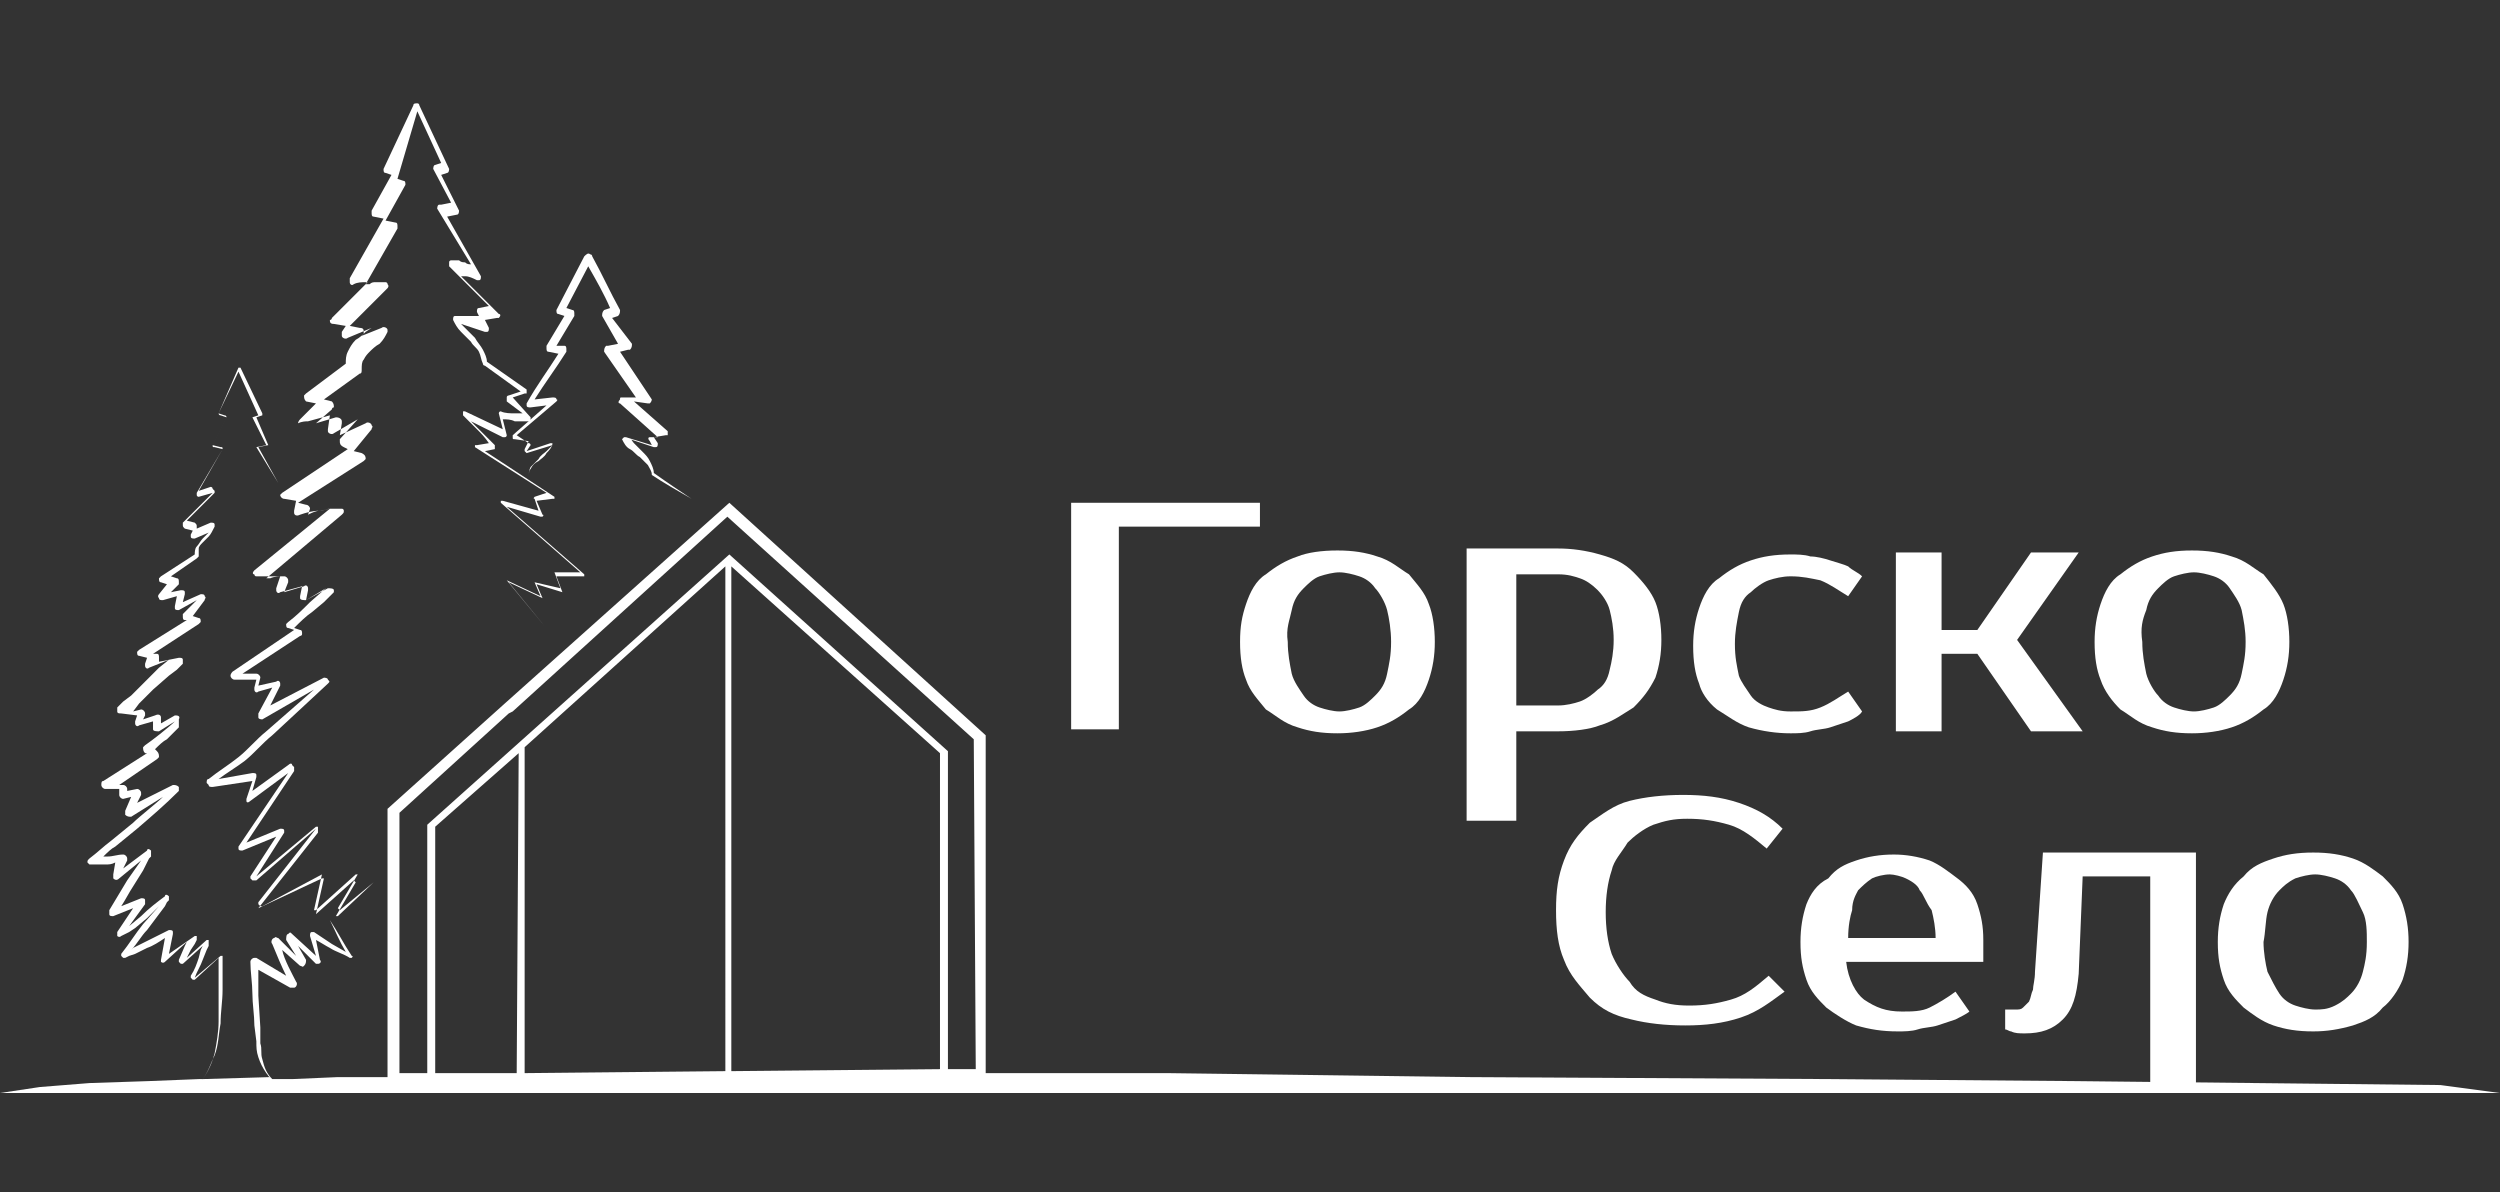 <?xml version="1.0" encoding="UTF-8"?> <svg xmlns="http://www.w3.org/2000/svg" xmlns:xlink="http://www.w3.org/1999/xlink" version="1.1" id="Layer_1" x="0px" y="0px" width="125.8px" height="60px" viewBox="0 0 125.8 60" style="enable-background:new 0 0 125.8 60;" xml:space="preserve"><rect x="0" y="0" width="125.8" height="60" fill="#333333" stroke="none"/> <style type="text/css"> .st0{display:none;} .st1{fill:#FFFFFF;} </style> <rect x="-308.6" y="-706.5" class="st0" width="2000" height="2000"></rect> <polygon class="st1" points="56.3,26.5 63.4,26.5 63.4,25.3 53.9,25.3 53.9,36.7 56.3,36.7 "></polygon> <path class="st1" d="M62.4,32.3c0,0.8,0.1,1.4,0.3,1.9c0.2,0.6,0.6,1,1,1.5c0.5,0.3,0.9,0.7,1.6,0.9c0.6,0.2,1.2,0.3,2,0.3 c0.7,0,1.4-0.1,2-0.3s1.1-0.5,1.6-0.9c0.5-0.3,0.8-0.9,1-1.5s0.3-1.2,0.3-1.9s-0.1-1.4-0.3-1.9c-0.2-0.6-0.6-1-1-1.5 c-0.5-0.3-0.9-0.7-1.6-0.9c-0.6-0.2-1.2-0.3-2-0.3s-1.5,0.1-2,0.3c-0.6,0.2-1.1,0.5-1.6,0.9c-0.5,0.3-0.8,0.9-1,1.5 C62.5,31,62.4,31.5,62.4,32.3z M65,30.7c0.1-0.5,0.3-0.8,0.6-1.1c0.2-0.2,0.5-0.5,0.8-0.6s0.7-0.2,1-0.2s0.7,0.1,1,0.2 s0.6,0.3,0.8,0.6c0.2,0.2,0.5,0.7,0.6,1.1s0.2,1,0.2,1.6c0,0.7-0.1,1.1-0.2,1.6s-0.3,0.8-0.6,1.1c-0.2,0.2-0.5,0.5-0.8,0.6 s-0.7,0.2-1,0.2s-0.7-0.1-1-0.2c-0.3-0.1-0.6-0.3-0.8-0.6s-0.5-0.7-0.6-1.1c-0.1-0.5-0.2-1-0.2-1.6C64.7,31.6,64.9,31.2,65,30.7z"></path> <path class="st1" d="M76.3,36.8h2.1c0.8,0,1.6-0.1,2.1-0.3c0.7-0.2,1.2-0.6,1.7-0.9c0.5-0.5,0.8-0.9,1.1-1.5 c0.2-0.6,0.3-1.2,0.3-1.9s-0.1-1.4-0.3-1.9s-0.6-1-1.1-1.5s-1-0.7-1.7-0.9c-0.7-0.2-1.4-0.3-2.1-0.3h-4.6v13.7h2.5V36.8z M76.3,28.9 h2.1c0.5,0,0.8,0.1,1.1,0.2c0.3,0.1,0.6,0.3,0.9,0.6c0.2,0.2,0.5,0.6,0.6,1s0.2,0.9,0.2,1.5c0,0.6-0.1,1.1-0.2,1.5 c-0.1,0.5-0.3,0.8-0.6,1c-0.2,0.2-0.6,0.5-0.9,0.6s-0.7,0.2-1.1,0.2h-2.1V28.9z"></path> <path class="st1" d="M86.4,35.7c0.5,0.3,1,0.7,1.6,0.9c0.7,0.2,1.4,0.3,2.1,0.3c0.3,0,0.7,0,1-0.1s0.7-0.1,1-0.2 c0.3-0.1,0.6-0.2,0.9-0.3c0.2-0.1,0.6-0.3,0.7-0.5l-0.7-1c-0.5,0.3-0.9,0.6-1.4,0.8s-0.9,0.2-1.5,0.2c-0.5,0-0.8-0.1-1.1-0.2 c-0.3-0.1-0.7-0.3-0.9-0.6s-0.5-0.7-0.6-1c-0.1-0.5-0.2-0.9-0.2-1.6c0-0.6,0.1-1.1,0.2-1.6s0.3-0.8,0.6-1c0.2-0.2,0.6-0.5,0.9-0.6 s0.7-0.2,1.1-0.2c0.6,0,1,0.1,1.5,0.2c0.5,0.2,0.9,0.5,1.4,0.8l0.7-1c-0.2-0.2-0.5-0.3-0.7-0.5c-0.2-0.1-0.6-0.2-0.9-0.3 c-0.3-0.1-0.7-0.2-1-0.2c-0.3-0.1-0.7-0.1-1-0.1c-0.8,0-1.4,0.1-2,0.3c-0.6,0.2-1.1,0.5-1.6,0.9c-0.5,0.3-0.8,0.9-1,1.5 s-0.3,1.2-0.3,1.9c0,0.8,0.1,1.4,0.3,1.9C85.6,34.8,85.9,35.3,86.4,35.7z"></path> <polygon class="st1" points="97.7,32.9 99.5,32.9 102.2,36.8 104.8,36.8 101.5,32.2 104.6,27.8 102.2,27.8 99.5,31.7 97.7,31.7 97.7,27.8 95.4,27.8 95.4,36.8 97.7,36.8 "></polygon> <path class="st1" d="M106.7,35.7c0.5,0.3,0.9,0.7,1.6,0.9c0.6,0.2,1.2,0.3,2,0.3c0.7,0,1.4-0.1,2-0.3s1.1-0.5,1.6-0.9 c0.5-0.3,0.8-0.9,1-1.5s0.3-1.2,0.3-1.9s-0.1-1.4-0.3-1.9s-0.6-1-1-1.5c-0.5-0.3-0.9-0.7-1.6-0.9c-0.6-0.2-1.2-0.3-2-0.3 s-1.4,0.1-2,0.3c-0.6,0.2-1.1,0.5-1.6,0.9c-0.5,0.3-0.8,0.9-1,1.5s-0.3,1.2-0.3,1.9c0,0.8,0.1,1.4,0.3,1.9 C105.9,34.8,106.3,35.3,106.7,35.7z M108,30.7c0.1-0.5,0.3-0.8,0.6-1.1c0.2-0.2,0.5-0.5,0.8-0.6s0.7-0.2,1-0.2s0.7,0.1,1,0.2 s0.6,0.3,0.8,0.6s0.5,0.7,0.6,1.1c0.1,0.5,0.2,1,0.2,1.6c0,0.7-0.1,1.1-0.2,1.6s-0.3,0.8-0.6,1.1c-0.2,0.2-0.5,0.5-0.8,0.6 s-0.7,0.2-1,0.2s-0.7-0.1-1-0.2c-0.3-0.1-0.6-0.3-0.8-0.6c-0.2-0.2-0.5-0.7-0.6-1.1c-0.1-0.5-0.2-1-0.2-1.6 C107.7,31.6,107.8,31.2,108,30.7z"></path> <path class="st1" d="M15.5,21.2l1.1-0.3l-0.1,0.7v0.1c0,0.1,0.2,0.2,0.3,0.1l1.2-0.7l-0.9,1c0,0,0,0,0,0.1s0,0.2,0.2,0.3l0.2,0.1 l-3.3,2.2l-0.1,0.1c0,0.1,0.1,0.2,0.2,0.2l0.6,0.1l-0.1,0.5v0.1c0,0.1,0.1,0.2,0.3,0.1c0.3-0.1,0.6-0.2,1-0.2c0.1,0,0.4-0.1,0.5-0.1 l-3.8,3.1l0,0c-0.1,0.1-0.1,0.2,0,0.2c0,0,0,0.1,0.1,0.1l0,0l0,0l0,0H13h0.1h0.2c0.1,0,0.3,0,0.4,0c0.1,0,0.3,0,0.4,0l-0.2,0.6v0.1 c0,0.1,0.1,0.2,0.2,0.1l1.1-0.3L15.1,30v0.1c0,0.1,0.2,0.1,0.3,0.1l1-0.6l-0.8,0.7c-0.4,0.4-0.7,0.7-1.1,1c0,0,0,0-0.1,0.1 c0,0.1,0,0.2,0.1,0.2l0.3,0.1l-3.1,2.1c0,0-0.1,0.1-0.1,0.2c0,0.1,0.1,0.2,0.2,0.2h1.1l-0.1,0.4v0.1c0,0.1,0.1,0.2,0.2,0.1l0.7-0.2 L13,35.9c0,0.1,0,0.1,0,0.2c0,0.1,0.2,0.1,0.2,0.1l2.6-1.5l-2.4,2.1c-0.5,0.4-0.9,0.9-1.4,1.3c-0.5,0.4-1,0.7-1.5,1.1 c-0.1,0-0.1,0.1-0.1,0.2l0.1,0.1c0,0.1,0.1,0.1,0.2,0.1l2-0.3l-0.3,0.9v0.1c0,0.1,0.1,0.1,0.2,0l1.9-1.4L12,42.6v0.1 c0,0.1,0.1,0.1,0.2,0.1l1.7-0.7l-1.3,2v0.1l0.1,0.1c0,0,0.1,0,0.2,0l3-2.6L13,45.4v0.1l0.1,0.1h0.1l3-1.6l-0.4,1.8l0,0 c0,0,0,0,0.1,0l2-1.8H18l-1,1.7l0,0l0.1,0.1l0,0l1.7-1.4l0.1,0.1l-1.1,2.4l0,0l0,0l1.1-2.4l0,0l-0.1-0.1l0,0L17,46.1h-0.1l1-1.7l0,0 l-0.1-0.1l0,0L15.9,46l0.4-1.8l0,0c0,0,0,0-0.1,0L13,45.7l0,0l3-3.8v-0.1v-0.2l0,0h-0.1l-3,2.5l1.4-2.2v-0.1c0-0.1-0.1-0.1-0.2-0.1 l-1.7,0.7l2.4-3.6c0-0.1,0-0.1,0-0.2l-0.1-0.1c0-0.1-0.1-0.1-0.2,0l-1.8,1.3l0.2-0.7c0,0,0,0,0-0.1s-0.1-0.1-0.2-0.1L11,39.2 c0.4-0.3,0.9-0.6,1.3-0.9c0.5-0.4,0.9-0.9,1.4-1.3l2.8-2.6c0.1-0.1,0.1-0.1,0-0.2c0-0.1-0.2-0.1-0.2-0.1l-2.7,1.4l0.5-1v-0.1 c0-0.1-0.1-0.2-0.2-0.1L13,34.5l0.1-0.4l0,0c0-0.1-0.1-0.2-0.2-0.2h-0.7l2.9-1.9c0,0,0.1,0,0.1-0.1s0-0.2-0.1-0.2l-0.3-0.1 c0.3-0.3,0.6-0.6,0.9-0.8l0.6-0.5l0.3-0.3l0.1-0.1l0.1-0.1l0,0l0,0l0,0l0,0l0,0l0,0v-0.1l0,0c0-0.1-0.2-0.1-0.3-0.1l-1.1,0.6 l0.1-0.5v-0.1c0-0.1-0.1-0.2-0.2-0.1l-1,0.3l0.2-0.5v-0.1c0-0.1-0.1-0.2-0.2-0.2l0,0c-0.2,0-0.5,0-0.7,0.1c-0.1,0-0.1,0-0.2,0 l3.8-3.2l0,0c0.1-0.1,0.1-0.1,0.1-0.2c0,0,0-0.1-0.1-0.1h-0.1l0,0l0,0l0,0H17h-0.1h-0.3c-0.2,0-0.3,0.1-0.5,0.1 c-0.2,0-0.4,0.1-0.6,0.2l0.1-0.3l0,0c0-0.1-0.1-0.2-0.2-0.2L15,25.3l3.3-2.1l0.1-0.1c0-0.1,0-0.2-0.2-0.3l-0.4-0.1l0.9-1.1 c0-0.1,0.1-0.1,0-0.2c0-0.1-0.2-0.2-0.3-0.1l-1.3,0.6l0.1-0.6v-0.1c0-0.1-0.1-0.2-0.3-0.2l-1,0.3l0.8-0.7c0,0,0-0.1,0.1-0.1 c0-0.1,0-0.2-0.1-0.3l-0.4-0.1l1.8-1.3c0.1,0,0.1-0.1,0.1-0.2l0,0c0-0.2,0-0.4,0.1-0.5c0.1-0.2,0.2-0.3,0.3-0.4 c0.1-0.1,0.3-0.3,0.5-0.4c0.2-0.2,0.3-0.4,0.4-0.6l0,0v-0.1c0-0.1-0.2-0.2-0.3-0.1l-1,0.4l0.1-0.1c0,0,0,0,0-0.1s0-0.2-0.2-0.2 l-0.5-0.1l1.9-1.9c0,0,0.1-0.1,0-0.2l0,0c0-0.1-0.1-0.1-0.1-0.1s0,0-0.1,0l0,0c0,0,0,0-0.1,0h-0.1c-0.1,0-0.1,0-0.2,0 s-0.2,0-0.3,0.1c-0.1,0-0.1,0-0.2,0l1.6-2.8c0,0,0,0,0-0.1s0-0.2-0.1-0.2l-0.5-0.1l1-1.8l0,0c0-0.1,0-0.2-0.1-0.2L20,9l1-3.4 l1.2,2.6l-0.3,0.1l0,0c-0.1,0-0.1,0.2-0.1,0.2l0.9,1.7l-0.5,0.1c0,0,0,0-0.1,0S22,10.5,22,10.5l1.7,2.8c-0.1,0-0.2,0-0.3-0.1 c-0.1,0-0.2,0-0.3-0.1h-0.2h-0.1c0,0,0,0-0.1,0l0,0l0,0c0,0-0.1,0-0.1,0.1l0,0c0,0.1,0,0.1,0,0.2l2,2l-0.5,0.1l0,0 c-0.1,0-0.1,0.1-0.1,0.2l0.1,0.2H23h-0.1c-0.1,0-0.1,0.1-0.1,0.2c0.1,0.2,0.2,0.4,0.4,0.6c0.2,0.2,0.3,0.3,0.5,0.5 c0.1,0.2,0.3,0.3,0.4,0.5s0.1,0.4,0.2,0.6l0,0c0,0,0,0.1,0.1,0.1l1.8,1.3l-0.6,0.2c0,0-0.1,0-0.1,0.1s0,0.1,0,0.2l0.8,0.6l0,0 c-0.1,0-0.2,0-0.4,0c-0.2,0-0.5,0-0.7-0.1l0,0l0,0c-0.1,0-0.1,0.1-0.1,0.1l0.2,0.8l-1.9-0.9l0,0c-0.1,0-0.1,0-0.1,0s0,0,0,0.1l0,0 l0,0l0,0l0,0l0,0v0.1l0.1,0.1l0.2,0.2l0.4,0.4c0.2,0.2,0.4,0.4,0.6,0.7L24,22.4c0,0,0,0-0.1,0v0.1l3.6,2.3L26.9,25l0,0 c0,0-0.1,0.1,0,0.1l0.2,0.6l-1.8-0.5h-0.1v0.1l4,3.5h-1.3l0,0l0,0l0.3,0.8l-1.3-0.3l0,0l0,0l0.3,0.7l-1.7-0.8l0,0l0,0l1.9,2.3 l-1.8-2.2l1.7,0.8l0,0l0,0L27,29.4l1.3,0.4l0,0l0,0L28,29h1.4l0,0c0,0,0,0,0-0.1l-3.9-3.4l1.7,0.5c0,0,0,0,0.1,0c0,0,0.1-0.1,0-0.1 L27,25.2l0.8-0.1c0,0,0,0,0.1,0V25l-3.5-2.3l0.5-0.1l0,0c0,0,0-0.1,0-0.2c-0.3-0.3-0.5-0.5-0.8-0.8l-0.4-0.4l0,0l1.6,0.8 c0,0,0,0,0.1,0s0.1-0.1,0.1-0.1l-0.2-0.8c0.2,0,0.4,0,0.6,0.1c0.1,0,0.2,0,0.4,0c0.1,0,0.1,0,0.2,0h0.1c0,0,0,0,0.1,0l0,0l0,0l0,0 c0-0.1,0-0.1,0-0.2l-0.9-1l0.6-0.2h0.1c0-0.1,0-0.1,0-0.2l-2-1.4c0-0.2-0.1-0.4-0.2-0.6S24,17.2,23.9,17c-0.2-0.2-0.3-0.3-0.5-0.5 c-0.1-0.1-0.1-0.1-0.2-0.2l1.2,0.4h0.1c0.1,0,0.1-0.1,0.1-0.2l-0.2-0.4L25,16h0.1c0.1-0.1,0.1-0.2,0-0.2l-1.9-1.9c0.1,0,0.1,0,0.2,0 c0.2,0,0.4,0.1,0.6,0.2h0.1c0.1,0,0.1-0.1,0.1-0.2l-1.7-3l0.5-0.1l0,0c0.1,0,0.1-0.2,0.1-0.2l-0.9-1.8l0.3-0.1l0,0 c0.1,0,0.1-0.2,0.1-0.2l-1.5-3.2c0,0,0-0.1-0.1-0.1s-0.2,0-0.2,0.1l-1.5,3.2l0,0c0,0.1,0,0.2,0.1,0.2l0.3,0.1l-1,1.8c0,0,0,0,0,0.1 s0,0.2,0.1,0.2l0.5,0.1l-1.7,3c0,0,0,0.1,0,0.2c0,0.1,0.1,0.2,0.2,0.1l0,0c0.2-0.1,0.4-0.1,0.6-0.1h0.1L16.7,16c0,0,0,0.1-0.1,0.1 c0,0.1,0,0.2,0.2,0.2l0.6,0.1l-0.2,0.3c0,0,0,0.1,0,0.2s0.2,0.2,0.3,0.1l1.2-0.5l-0.3,0.2c-0.1,0.1-0.3,0.3-0.5,0.4 c-0.2,0.2-0.3,0.4-0.4,0.6s-0.1,0.4-0.1,0.6l-2,1.5l-0.1,0.1c0,0.1,0,0.2,0.1,0.3l0.5,0.1l-0.8,0.8c0,0-0.1,0.1-0.1,0.2 C15.2,21.2,15.4,21.2,15.5,21.2z"></path> <path class="st1" d="M27.6,17.7l0.5,0.1c-0.5,0.8-1.1,1.6-1.6,2.5l0,0v0.1c0,0.1,0.1,0.1,0.2,0.1l0.8-0.1l-1.7,1.5l0,0 c0,0,0,0,0,0.1s0,0.1,0.1,0.1l0.7,0.1l-0.2,0.4l0,0c0,0,0,0,0,0.1l0.1,0.1l1.3-0.4c-0.1,0.1-0.2,0.2-0.3,0.3 c-0.1,0.1-0.3,0.2-0.4,0.4c-0.1,0.1-0.3,0.3-0.4,0.4c-0.1,0.2-0.1,0.4-0.1,0.6c0-0.2,0-0.4,0.1-0.5c0.1-0.2,0.2-0.3,0.4-0.4 c0.1-0.1,0.3-0.2,0.4-0.4c0.1-0.1,0.3-0.3,0.3-0.5l0,0c0,0,0,0-0.1,0l0,0l-1.2,0.4l0.2-0.3l0,0c0,0,0-0.1-0.1-0.1l0,0L26,21.9l2-1.7 c0,0,0.1-0.1,0-0.1c0-0.1-0.1-0.1-0.2-0.1l0,0l-0.9,0.1c0.5-0.8,1.1-1.6,1.6-2.4c0,0,0,0,0-0.1s0-0.2-0.1-0.2H28l0.9-1.5 c0,0,0,0,0-0.1s0-0.2-0.1-0.2l0,0l-0.3-0.1l1.1-2.1c0.4,0.7,0.8,1.4,1.1,2.1l-0.3,0.1l0,0l0,0c-0.1,0.1-0.1,0.2-0.1,0.3l0.8,1.4 l-0.5,0.1l0,0c0,0,0,0-0.1,0c-0.1,0.1-0.1,0.2-0.1,0.3L32,20h-0.7l0,0c-0.1,0-0.1,0-0.1,0.1c-0.1,0.1-0.1,0.2,0,0.2l1.9,1.7h-0.4 l0,0l0,0c-0.1,0-0.1,0.1,0,0.2l0.1,0.2L31.5,22l0,0c0,0,0,0-0.1,0l-0.1,0.1c0.1,0.2,0.2,0.4,0.4,0.5c0.2,0.1,0.3,0.3,0.5,0.4 c0.1,0.1,0.3,0.3,0.4,0.4c0.1,0.2,0.2,0.3,0.2,0.5l0,0l0,0c0.6,0.4,1.3,0.8,2,1.2c-0.6-0.4-1.2-0.8-1.9-1.3c0-0.2-0.1-0.4-0.2-0.6 c-0.1-0.2-0.2-0.3-0.4-0.5c-0.1-0.1-0.3-0.3-0.4-0.4s-0.1-0.2-0.2-0.2l1.2,0.4H33c0.1,0,0.1-0.1,0.1-0.2l0,0L32.9,22l0.6-0.1h0.1 c0-0.1,0-0.1,0-0.2l0,0l-1.7-1.5l0.7,0.1h0.1c0.1-0.1,0.1-0.2,0.1-0.2l0,0l-1.6-2.4l0.4-0.1c0,0,0,0,0.1,0c0.1-0.1,0.1-0.2,0.1-0.3 l0,0l-1-1.3l0.3-0.1l0,0c0.1-0.1,0.1-0.2,0.1-0.3l0,0c-0.5-0.9-0.9-1.8-1.4-2.7l0,0c0,0,0-0.1-0.1-0.1c-0.1-0.1-0.2,0-0.3,0.1 L28,15.6l0,0l0,0c0,0.1,0,0.2,0.1,0.2l0.3,0.1l-0.9,1.5l0,0c0,0,0,0,0,0.1C27.5,17.6,27.5,17.7,27.6,17.7z"></path> <path class="st1" d="M92.1,54.3L74,54.2L58.8,54h-9.2V37L36.7,25.3l0,0L25.4,35.4l-5.9,5.3l0,0v13.5h-0.2H17l-2.3,0.1h-1 c-0.3-0.3-0.4-0.6-0.5-1c-0.1-0.3,0-0.5-0.1-0.8v-0.8L13,50.1v-1.3l1.6,0.9c0.1,0,0.1,0,0.2,0c0.1,0,0.2-0.2,0.1-0.3l0,0 c-0.2-0.4-0.6-1.1-0.7-1.6l0.9,0.8l0,0c0.1,0,0.1,0.1,0.2,0c0.1-0.1,0.1-0.2,0.1-0.3L15,47.6l0.9,0.9l0,0H16c0.1,0,0.2-0.1,0.1-0.2 l-0.2-1c0.2,0.1,0.5,0.3,0.7,0.4c0.3,0.2,0.7,0.3,1,0.5l0,0h0.1c0,0,0.1-0.1,0-0.1c-0.4-0.6-0.7-1.2-1.1-1.8 c0.3,0.6,0.5,1.1,0.8,1.6l-0.7-0.4c-0.3-0.2-0.6-0.4-0.9-0.6h-0.1c-0.1,0-0.1,0.1-0.1,0.2l0,0l0.3,1L14.7,47c-0.1-0.1-0.1-0.1-0.2,0 c-0.1,0-0.1,0.2-0.1,0.3l0,0l0.5,0.8L14,47.2l0,0c-0.1,0-0.1-0.1-0.2,0c-0.1,0-0.2,0.2-0.1,0.3c0.2,0.5,0.5,1.2,0.7,1.6l-1.5-0.9 l0,0h-0.1c-0.1,0-0.2,0.1-0.2,0.2c0,0.5,0.1,1.1,0.1,1.6s0.1,1.1,0.1,1.6l0.1,0.8c0,0.3,0,0.5,0.1,0.8s0.2,0.5,0.4,0.8 c0.1,0.1,0.1,0.2,0.2,0.2l-3.4,0.1c0.3-0.4,0.4-0.8,0.6-1.2c0.2-0.5,0.2-1.1,0.3-1.6c0-0.6,0.1-1.1,0.1-1.7c0-0.6,0-1.1,0-1.7l0,0 h-0.1l-1.3,1.1l0,0c0.1-0.3,0.3-0.6,0.4-0.9l0.2-0.5l0.1-0.2v-0.1v-0.1l0,0l0,0v-0.1h-0.1l0,0l-1,0.9l0.2-0.4l0.2-0.3l0.1-0.2v-0.1 l0,0l0,0l0,0l0,0v-0.1l0,0H9.8L8.5,48l0.2-1v-0.1c0-0.1-0.1-0.1-0.2-0.1l0,0c-0.4,0.2-0.8,0.4-1.2,0.6l-0.6,0.3l-0.1,0.1 c0.3-0.3,0.5-0.7,0.8-1L8,46l0.3-0.4l0.1-0.2l0.1-0.1v-0.1l0,0l0,0l0,0l0,0l0,0v-0.1l0,0l0,0c-0.1-0.1-0.2-0.1-0.2,0 c-0.4,0.3-0.8,0.6-1.2,1l-0.6,0.5l0.8-1.1c0,0,0-0.1,0-0.2c0-0.1-0.1-0.1-0.2-0.1l0,0l-1,0.4c0.2-0.3,0.4-0.7,0.6-1l0.5-0.8l0.2-0.4 l0.1-0.2l0.1-0.1V43l0,0l0,0l0,0l0,0c0-0.1,0-0.1,0-0.2l0,0c-0.1-0.1-0.2-0.1-0.2,0l-1.2,0.9l0.2-0.4v-0.1c0-0.1-0.1-0.2-0.2-0.2 l0,0c-0.3,0-0.5,0.1-0.8,0.1H5.2c0.2-0.2,0.4-0.4,0.6-0.5l1.1-0.9c0.7-0.6,1.4-1.2,2.1-1.9c0,0,0-0.1,0-0.2 c-0.1-0.1-0.2-0.1-0.3-0.1l0,0l-1.8,0.9L7.1,40v-0.1c0-0.1-0.1-0.2-0.2-0.2l-0.5,0.1v-0.1l0,0c0-0.1-0.1-0.2-0.2-0.2H6l1.9-1.3 L8,38.1c0-0.1,0-0.2-0.1-0.3l-0.1-0.1c0.2-0.2,0.4-0.4,0.6-0.5l0.4-0.4L9,36.6v-0.2l0,0l0,0l0,0l0,0l0,0c0,0,0,0,0-0.1v-0.1l0,0 C9.1,36,8.9,36,8.8,36l0,0l-0.7,0.4v-0.2v-0.1C8.1,36,8,35.9,7.8,36l-0.6,0.2L7.3,36v-0.1c0-0.1-0.1-0.2-0.2-0.2l-0.4,0.1L7,35.4 l0.7-0.7L8.5,34l0.4-0.3l0.2-0.2l0.1-0.1l0,0l0,0l0,0c0,0,0,0,0-0.1v-0.1c0-0.1-0.1-0.1-0.2-0.1l0,0l-1,0.2v-0.2l0,0 c0-0.1,0-0.2-0.1-0.2H7.7l2.3-1.5l0.1-0.1c0-0.1,0-0.2-0.1-0.2L9.7,31l0.6-0.8c0-0.1,0.1-0.1,0-0.2c0-0.1-0.1-0.1-0.2-0.1l-0.9,0.4 l0.1-0.4l0,0c0,0,0,0,0-0.1s-0.1-0.1-0.2-0.1l-0.5,0.1L9,29.4l0,0c0,0,0,0,0-0.1s0-0.2-0.1-0.2L8.6,29l1.3-0.9L10,28l0,0 c0-0.1,0-0.3,0-0.4s0.1-0.2,0.2-0.3c0.1-0.1,0.2-0.2,0.3-0.3c0.1-0.1,0.2-0.3,0.3-0.5l0,0v-0.1c0-0.1-0.1-0.1-0.2-0.1l-0.7,0.3v-0.1 l0,0l0,0c0-0.1,0-0.1-0.1-0.2l-0.4-0.1l1.4-1.4v-0.1l-0.1-0.1l0,0c0-0.1-0.1-0.1-0.1-0.1L10,24.7l1.2-2.1l0,0l0,0 c0-0.1,0-0.1-0.1-0.1l-0.4-0.1l0.7-1.4l0,0l0,0c0,0,0-0.1-0.1-0.1L11,20.8l1-2.1l1,2.2L12.7,21l0,0l0,0l0.7,1.4l-0.5,0.1l0,0l0,0 l1.1,1.8l-1-1.8l0.5-0.1l0,0l0,0L12.9,21l0.3-0.1l0,0c0,0,0,0,0-0.1l-1.1-2.3l0,0H12l-1,2.3l0,0c0,0,0,0.1,0.1,0.1l0,0l0.3,0.1 l-0.7,1.4l0,0c0,0.1,0,0.1,0.1,0.1l0,0l0.4,0.1l-1.3,2.2v0.1C9.9,25,10,25,10,25l0,0l0.7-0.2l-1.5,1.5c0,0,0,0,0,0.1s0,0.1,0.1,0.2 l0,0l0.4,0.1l-0.1,0.2V27c0,0.1,0.1,0.1,0.2,0.1l0,0l0.7-0.3l0,0c-0.1,0.1-0.2,0.2-0.3,0.3c-0.1,0.1-0.2,0.3-0.3,0.4 s-0.1,0.3-0.1,0.4L8.1,29c0,0,0,0-0.1,0.1c0,0.1,0,0.2,0.1,0.2l0,0l0.3,0.1L8,29.9c0,0-0.1,0.1,0,0.2c0,0.1,0.1,0.1,0.2,0.1l0,0 L8.9,30l-0.1,0.5v0.1c0,0.1,0.1,0.1,0.2,0.1l0,0l0.9-0.5l-0.7,0.7c0,0,0,0,0,0.1s0,0.2,0.1,0.2h0.1L7,32.7l-0.1,0.1 c0,0.1,0,0.2,0.1,0.2l0.4,0.1l-0.1,0.3v0.1c0,0.1,0.1,0.2,0.2,0.1l1-0.4L8,33.6l-0.7,0.7L6.6,35l-0.4,0.3L6,35.5l-0.1,0.1l0,0l0,0 l0,0c0,0,0,0,0,0.1s0,0.1,0,0.1c0,0.1,0.1,0.1,0.2,0.1l0,0L6.9,36l-0.1,0.3v0.1c0,0.1,0.1,0.2,0.2,0.1l0.7-0.2v0.3v0.1 c0,0.1,0.2,0.1,0.3,0.1l0.8-0.5c-0.3,0.3-1.2,1-1.5,1.2c0,0,0,0-0.1,0.1c0,0.1,0,0.2,0.1,0.3h0.1l-2.2,1.4c-0.1,0-0.1,0.1-0.1,0.2 c0,0.1,0.1,0.2,0.2,0.2H6v0.2V40c0,0.1,0.1,0.2,0.2,0.2l0.4-0.1l-0.3,0.7c0,0.1,0,0.1,0,0.2c0.1,0.1,0.2,0.1,0.3,0.1l1.6-1 c-0.3,0.3-1.2,1-1.5,1.3l-1.1,0.9c-0.4,0.3-0.7,0.6-1.1,0.9l0,0c-0.1,0.1-0.1,0.1-0.1,0.2l0.1,0.1l0,0l0,0l0,0h0.1h0.1h0.2h0.4 c0.2,0,0.3,0,0.5-0.1L5.7,44c0,0.1,0,0.1,0,0.2c0.1,0.1,0.2,0.1,0.3,0l1.1-0.9l-0.7,1c-0.3,0.5-0.6,1-0.9,1.5c0,0,0,0.1,0,0.2 c0,0.1,0.1,0.1,0.2,0.1l1-0.4l-0.8,1.2c0,0.1,0,0.2,0,0.2l0,0c0,0,0.1,0.1,0.2,0l0,0l0,0l0,0l0,0l0,0l0,0L6.3,47l0.2-0.1l0.3-0.2 l0.6-0.5c0.1-0.1,0.5-0.5,0.6-0.6l-0.8,0.9c-0.4,0.5-0.7,1-1.1,1.5v0.1l0,0l0.1,0.1l0,0l0,0l0,0l0,0l0,0h0.1l0.2-0.1L6.8,48l0.6-0.3 c0.3-0.1,0.6-0.3,0.9-0.5l-0.2,1.1l0,0v0.1c0,0,0.1,0.1,0.2,0l1.1-1l-0.1,0.2L9,48.3l0,0v0.1l0.1,0.1l0,0h0.1l1-0.9l-0.1,0.2 L10,48.2c-0.1,0.3-0.2,0.6-0.4,0.9l0,0v0.1l0.1,0.1l0,0h0.1l1.2-1.1c0,0.5,0,1,0,1.5c0,0.6,0,1.1,0,1.7c0,0.5-0.1,1.1-0.2,1.6 c-0.1,0.4-0.3,0.9-0.6,1.3H10l-2.5,0.1l-3,0.1L2,54.7L0,55h33.5h92.3l-3-0.4l-18.5-0.2 M26,54h-4.1V43.9v-2.3l4.2-3.7L26,54L26,54z M36.5,53.9L26.4,54V37.6l10.1-9.1V53.9z M47.3,53.8l-10.5,0.1V28.5l10.5,9.4V53.8z M49.1,53.8h-1.4v-16l-11-9.9L21.5,41.5V54h-1.4 V40.9l0,0l5.5-5l0.2-0.1L36.6,26L49,37.2L49.1,53.8L49.1,53.8z"></path> <path class="st1" d="M81.9,42.4c0.3-0.3,0.8-0.7,1.3-0.9c0.6-0.2,1-0.3,1.7-0.3c0.8,0,1.4,0.1,2.1,0.3s1.3,0.7,1.9,1.2l0.8-1 c-0.6-0.6-1.3-1-2.2-1.3S85.7,40,84.7,40s-1.9,0.1-2.7,0.3c-0.8,0.2-1.4,0.7-2,1.1c-0.6,0.6-1,1.1-1.3,1.9c-0.3,0.8-0.4,1.5-0.4,2.5 s0.1,1.8,0.4,2.5c0.3,0.8,0.8,1.3,1.3,1.9c0.6,0.6,1.2,0.9,2.1,1.1c0.8,0.2,1.7,0.3,2.7,0.3s1.9-0.1,2.8-0.4 c0.9-0.3,1.5-0.8,2.2-1.3L89,49.1c-0.7,0.6-1.2,1-1.9,1.2c-0.7,0.2-1.3,0.3-2.1,0.3c-0.7,0-1.2-0.1-1.7-0.3c-0.6-0.2-1-0.4-1.3-0.9 c-0.3-0.3-0.7-0.9-0.9-1.4c-0.2-0.6-0.3-1.3-0.3-2.1s0.1-1.5,0.3-2.1C81.2,43.3,81.6,42.9,81.9,42.4z"></path> <path class="st1" d="M90.9,45.5c-0.2,0.6-0.3,1.2-0.3,1.9c0,0.8,0.1,1.3,0.3,1.9c0.2,0.6,0.6,1,1,1.4c0.4,0.3,1,0.7,1.5,0.9 c0.7,0.2,1.3,0.3,2.1,0.3c0.3,0,0.7,0,1-0.1s0.7-0.1,1-0.2c0.3-0.1,0.6-0.2,0.9-0.3c0.2-0.1,0.6-0.3,0.7-0.4l-0.7-1 c-0.4,0.3-0.9,0.6-1.3,0.8s-0.9,0.2-1.4,0.2c-0.8,0-1.3-0.2-1.9-0.6c-0.4-0.3-0.8-1-0.9-1.9h6.9v-1.1c0-0.7-0.1-1.2-0.3-1.8 c-0.2-0.6-0.6-1-1-1.3s-0.9-0.7-1.4-0.9c-0.6-0.2-1.2-0.3-1.8-0.3c-0.7,0-1.3,0.1-1.9,0.3s-1,0.4-1.4,0.9 C91.4,44.5,91.1,45,90.9,45.5z M93.5,44.8c0.2-0.2,0.4-0.4,0.7-0.6c0.2-0.1,0.6-0.2,0.9-0.2c0.2,0,0.6,0.1,0.8,0.2 c0.2,0.1,0.6,0.3,0.7,0.6c0.2,0.2,0.3,0.6,0.6,1c0.1,0.4,0.2,0.9,0.2,1.4H93c0-0.6,0.1-1.1,0.2-1.4C93.2,45.3,93.4,45,93.5,44.8z"></path> <path class="st1" d="M111.9,45.5c-0.2,0.6-0.3,1.2-0.3,1.9c0,0.8,0.1,1.3,0.3,1.9c0.2,0.6,0.6,1,1,1.4c0.4,0.3,0.9,0.7,1.5,0.9 s1.2,0.3,2,0.3c0.7,0,1.3-0.1,2-0.3c0.6-0.2,1.1-0.4,1.5-0.9c0.4-0.3,0.8-0.9,1-1.4c0.2-0.6,0.3-1.2,0.3-1.9s-0.1-1.3-0.3-1.9 c-0.2-0.6-0.6-1-1-1.4c-0.4-0.3-0.9-0.7-1.5-0.9s-1.2-0.3-2-0.3s-1.4,0.1-2,0.3s-1.1,0.4-1.5,0.9C112.4,44.5,112.1,45,111.9,45.5z M114.1,45.9c0.1-0.4,0.3-0.8,0.6-1.1c0.2-0.2,0.4-0.4,0.8-0.6c0.3-0.1,0.7-0.2,1-0.2s0.7,0.1,1,0.2c0.3,0.1,0.6,0.3,0.8,0.6 c0.2,0.2,0.4,0.7,0.6,1.1s0.2,1,0.2,1.5c0,0.7-0.1,1.1-0.2,1.5s-0.3,0.8-0.6,1.1c-0.2,0.2-0.4,0.4-0.8,0.6s-0.7,0.2-1,0.2 s-0.7-0.1-1-0.2c-0.3-0.1-0.6-0.3-0.8-0.6s-0.4-0.7-0.6-1.1c-0.1-0.4-0.2-1-0.2-1.5C114,46.9,114,46.3,114.1,45.9z"></path> <path class="st1" d="M102.4,48.9c0,0.4-0.1,0.7-0.1,0.9c-0.1,0.2-0.1,0.4-0.2,0.6c-0.1,0.1-0.2,0.2-0.3,0.3 c-0.1,0.1-0.2,0.1-0.4,0.1h-0.5v1c0.1,0,0.2,0.1,0.3,0.1c0.2,0.1,0.4,0.1,0.7,0.1c0.8,0,1.4-0.2,1.9-0.7s0.7-1.2,0.8-2.3l0.2-4.9 h3.4v10.7h2.3V42.9h-7.7L102.4,48.9z"></path> </svg> 